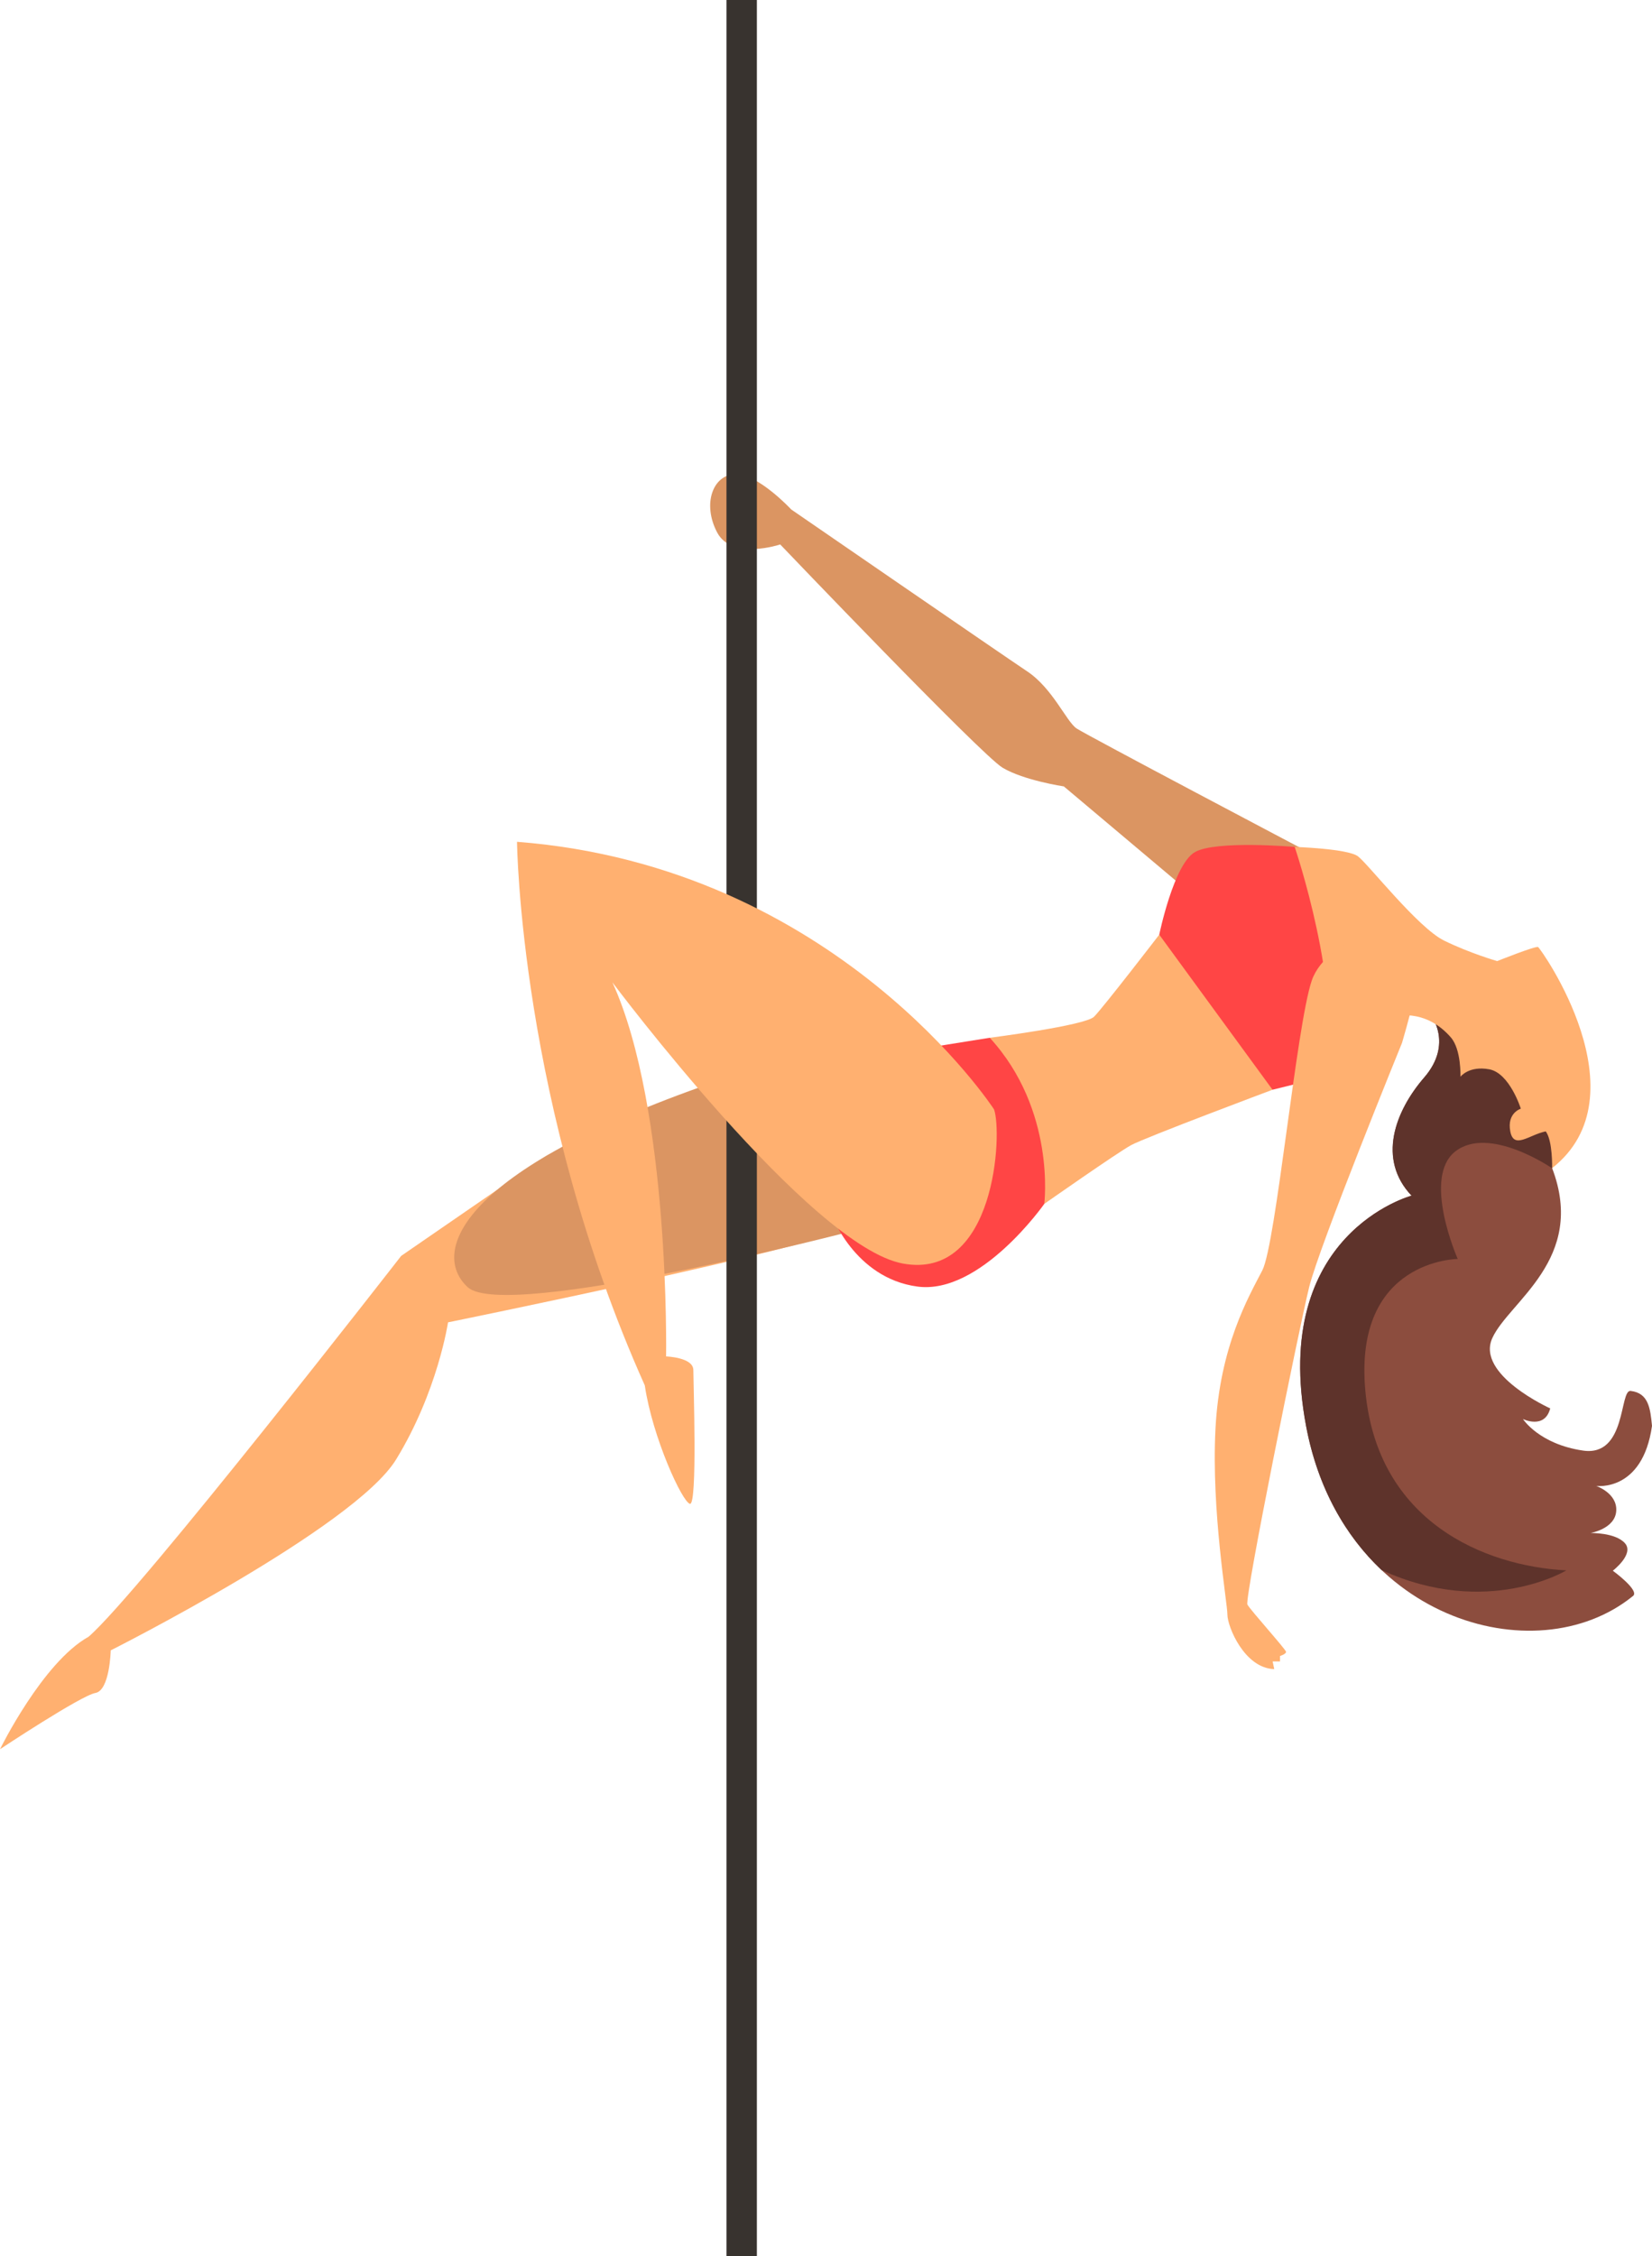 <?xml version="1.0" encoding="UTF-8"?>
<svg id="Layer_1" data-name="Layer 1" xmlns="http://www.w3.org/2000/svg" viewBox="0 0 750.018 1024">
<defs>
    <style>
      .cls-1 {
        fill: #db9562;
      }

      .cls-2 {
        fill: #38332f;
      }

      .cls-3 {
        fill: #8c4d3e;
      }

      .cls-4 {
        fill: #5e332b;
      }

      .cls-5 {
        fill: #ff4545;
      }

      .cls-6 {
        fill: #ffb070;
      }
    </style>
  </defs>
  <path class="cls-3" d="M649.571,460.568s10.355,13.052-2.943,28.423c-13.299,15.372-21.419,37.124-5.758,53.656,0,0-64.387,17.112-47.855,104.701,16.532,87.589,104.121,112.822,148.205,77.148,3.771-2.32-8.991-11.601-8.991-11.601,0,0,9.861-7.541,5.51-12.471-4.35-4.931-15.67-4.64-15.67-4.64,0,0,11.126-1.837,11.706-9.958,.58-8.121-9.087-11.408-9.087-11.408,0,0,21.075,2.9,25.329-27.263-.773-7.927-1.547-14.888-9.668-15.855-5.221-.774-1.74,29.97-21.656,27.069-19.916-2.9-27.263-14.308-27.263-14.308,0,0,9.861,4.834,12.375-4.834,0,0-33.837-15.275-26.296-31.903,7.541-16.628,42.924-35.77,27.166-77.148,4.544-17.595-9.764-73.088-55.106-69.607Z"/>
  <path class="cls-4" d="M619.865,631.153c-5.414-59.553,41.957-59.746,41.957-59.746,0,0-16.435-37.124-.967-48.919,15.468-11.795,43.794,7.734,43.794,7.734,4.544-17.595-9.764-73.088-55.106-69.607,0,0,10.356,13.051-2.943,28.423-13.299,15.371-21.419,37.124-5.758,53.655,0,0-64.387,17.112-47.855,104.701,5.319,28.183,18.016,49.873,34.232,65.192,47.89,22.007,83.906,.161,83.906,.161-37.124-1.934-85.849-22.042-91.263-81.595Z"/>
  <path class="cls-1" d="M593.982,386.707s-100.544-52.979-105.184-56.072-10.828-18.175-22.429-25.909c-11.601-7.734-107.118-73.475-107.118-73.475,0,0-15.275-16.435-25.523-16.048-10.248,.387-14.888,13.728-8.121,26.489,6.767,12.761,28.616,5.414,28.616,5.414,0,0,91.263,95.516,100.93,101.317,9.668,5.801,27.843,8.508,27.843,8.508l61.1,51.432,49.885-21.656Z"/>
  <path class="cls-6" d="M587.795,384.387s24.072,.774,28.713,4.254c4.64,3.48,27.263,32.483,39.154,38.284,11.891,5.801,24.072,9.281,24.072,9.281,0,0,17.402-6.961,18.562-6.381s48.435,67.287,6.381,100.35c0,0,.29-12.471-2.9-16.677-7.396,1.45-14.502,8.411-16.097,0-1.595-8.411,4.786-10.296,4.786-10.296,0,0-5.076-16.194-14.357-17.885-9.281-1.692-13.052,3.384-13.052,3.384,0,0,.435-12.327-4.35-17.837-4.785-5.511-13.341-12.036-26.828-9.571-13.487,2.466-33.934,6.236-33.934,6.236l-10.151-83.142Z"/>
  <path class="cls-6" d="M449.353,471.009s43.311-5.51,47.372-9.571c4.06-4.06,29.583-37.221,29.583-37.221,0,0,50.949,40.894,51.432,70.38,0,0-57.813,21.656-64.193,25.136-6.381,3.48-39.444,26.683-39.444,26.683l-24.749-75.408Z"/>
  <path class="cls-6" d="M248.535,524.285l-66.396,45.721s-118.719,152.749-141.921,172.858c-20.882,11.601-40.218,51.045-40.218,51.045,0,0,36.737-24.363,43.311-25.523,6.574-1.16,6.961-19.335,6.961-19.335,0,0,110.598-55.686,129.547-86.622,18.949-30.937,23.589-62.26,23.589-62.26,0,0,163.577-33.257,180.592-42.538,17.015-9.281-135.465-33.347-135.465-33.347Z"/>
  <path class="cls-1" d="M388.254,558.405s-158.937,41.501-175.952,25.778c-17.015-15.723-3.867-52.847,110.985-92.678,25.909-6.961,74.634,33.257,64.967,66.9Z"/>
  <path class="cls-5" d="M377.426,551.057s10.441,29.003,39.058,32.87c28.616,3.867,57.619-37.51,57.619-37.51,0,0,5.414-42.538-24.749-75.408l-29.003,4.64-42.924,75.408Z"/>
  <rect class="cls-2" x="329.824" width="13.8" height="1024"/>
  <path class="cls-6" d="M451.287,503.492s-71.541-110.211-216.556-121.426c0,0,1.16,119.879,58.006,246.719,3.48,23.589,17.015,52.979,20.496,53.752,3.48,.774,1.547-54.912,1.547-60.713s-12.374-6.187-12.374-6.187c0,0,1.933-112.145-24.363-169.765,0,0,89.716,119.879,131.867,127.613,42.151,7.734,45.245-59.553,41.378-69.994Z"/>
  <path class="cls-5" d="M577.74,494.598l-51.432-70.38s6.574-32.097,16.242-37.511c9.668-5.414,45.245-2.32,45.245-2.32,0,0,21.873,64.007,14.139,104.224l-24.193,5.987Z"/>
  <path class="cls-6" d="M636.52,473.329s13.535-45.245,9.281-51.819c-4.254-6.574-43.311,3.094-50.272,23.589-6.961,20.495-16.242,119.492-22.429,131.48-6.187,11.988-19.335,34.417-21.269,71.927-1.934,37.51,5.414,78.888,5.414,84.302s7.734,24.363,21.269,24.749l-.725-3.48h3.335v-2.465s2.755-.87,2.755-1.885-16.097-18.852-17.547-21.462c-1.45-2.61,23.396-125.266,28.036-144.083s42.151-110.853,42.151-110.853Z"/>
</svg>